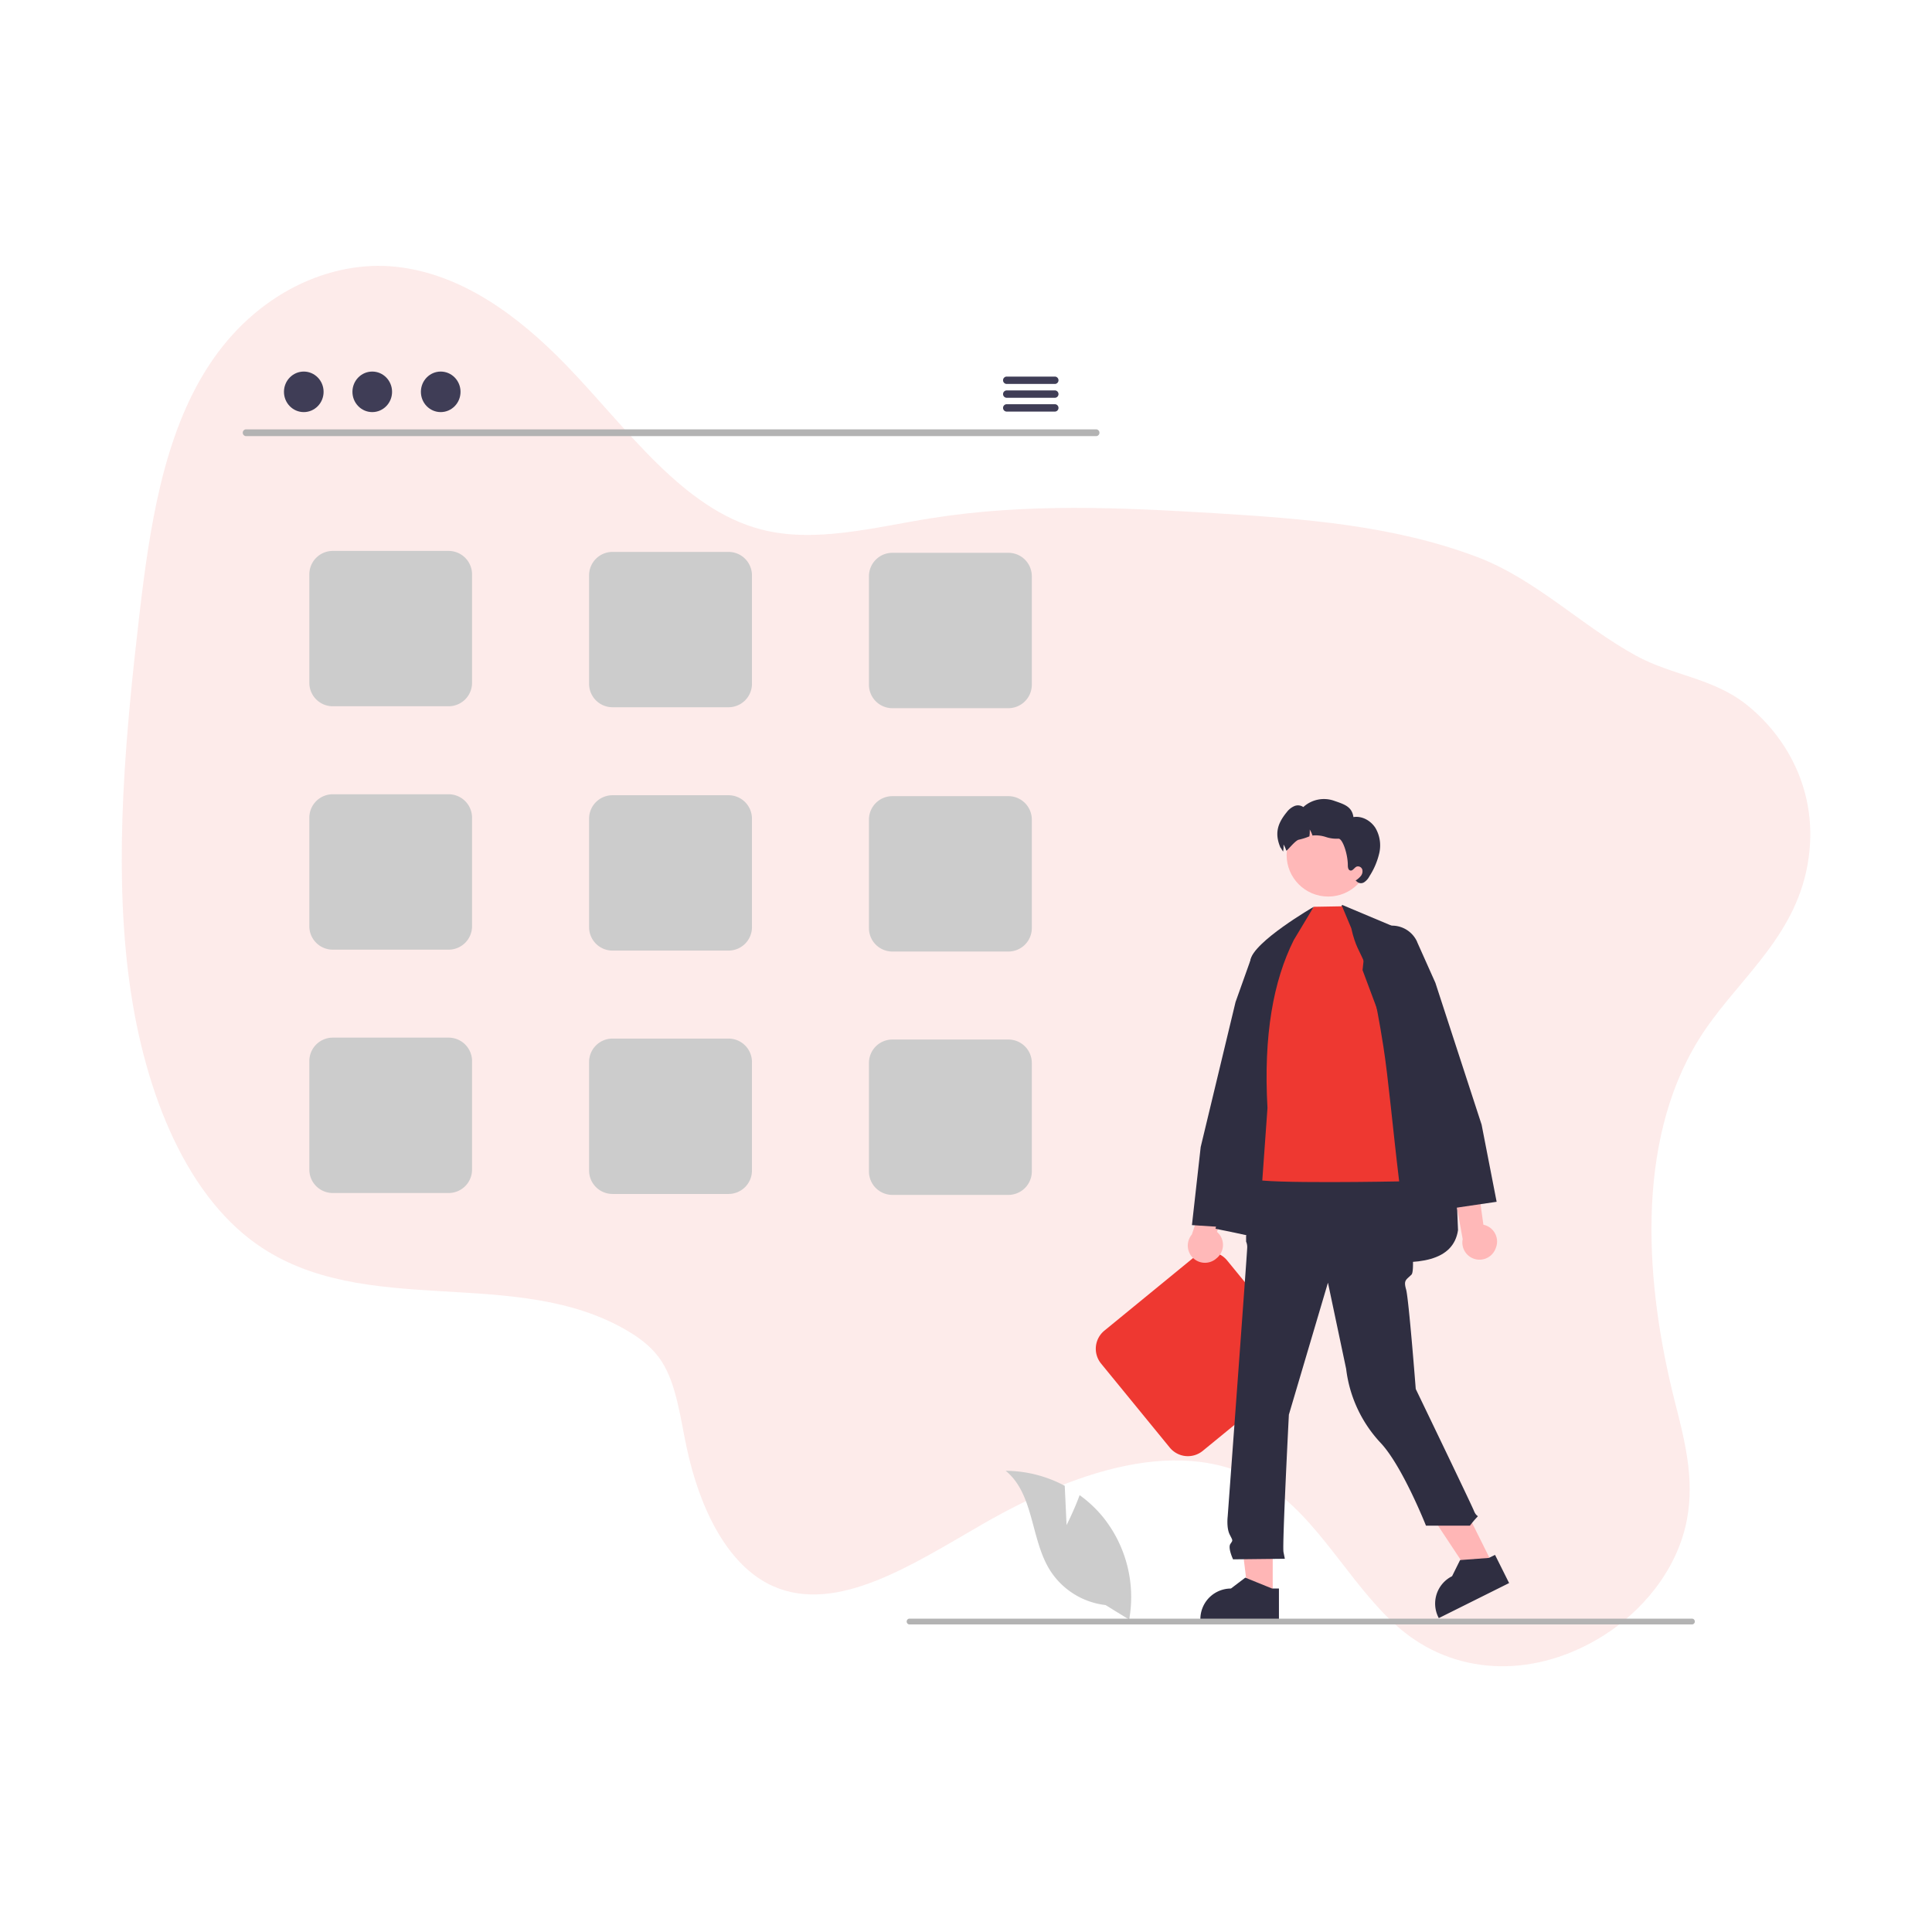 <?xml version="1.0" encoding="UTF-8"?> <svg xmlns="http://www.w3.org/2000/svg" viewBox="0 0 900 900"><defs><style>.cls-1,.cls-3{fill:#ee3831;}.cls-1{isolation:isolate;opacity:0.1;}.cls-2{fill:#ccc;}.cls-4{fill:#ffb8b8;}.cls-5{fill:#2f2e41;}.cls-6{fill:#ffb6b6;}.cls-7{fill:#b3b3b3;}.cls-8{fill:#3f3d56;}</style></defs><g id="BG"><path class="cls-1" d="M791.33,484.27c-30.22,48.87-24.55,115.45-11.29,168,4.44,17.57,9.56,36.13,5.76,55.8-4.64,24.05-21.57,42.94-38.7,53.76-31.22,19.67-66.88,19.12-92.85-1.45-22.42-17.76-37.19-48.74-60.09-65.56-38.28-28.14-90.85-11.08-136.5,15.22-32.28,18.56-67.81,42.18-97.64,28.81-21-9.39-34.08-35.89-40.19-64.72-2.95-13.92-4.73-29.13-11.49-39.74-4-6.3-9.56-10.52-15.29-14-52.33-31.56-123.14-5.17-173.61-40.91-34.09-24.12-53.46-74-59.83-127.24S58.47,341.91,65,285.77C69.7,245.86,76,203.16,97,170.7c22.16-34.33,57.1-49.68,87.46-46.43s56.74,22.5,79.46,46c28.4,29.38,54,66.92,90.78,76.4,25,6.46,52.38-1,79-5.25,44.45-7.07,88.29-5,131.82-2.38,41.67,2.54,83.59,5.7,122.42,20.36,27.48,10.38,48.57,32,74.21,46.06,16.71,9.16,35.57,10.33,51.14,22.55,19.18,15.05,35.78,42.83,28.1,78C834,439.4,807.35,458.33,791.33,484.27Z"></path></g><g id="Layer_2" data-name="Layer 2"><path class="cls-2" d="M209,329H155a10.91,10.91,0,0,1-10.9-10.9V267.54a10.92,10.92,0,0,1,10.9-10.9H209a10.93,10.93,0,0,1,10.9,10.9v50.58A10.91,10.91,0,0,1,209,329Z"></path><path class="cls-2" d="M339.39,329.46H285.32a10.91,10.91,0,0,1-10.9-10.9V268a10.91,10.91,0,0,1,10.9-10.9h54.07a10.92,10.92,0,0,1,10.9,10.9v50.58A10.92,10.92,0,0,1,339.39,329.46Z"></path><path class="cls-2" d="M469.76,329.9H415.69a10.92,10.92,0,0,1-10.9-10.9V268.42a10.91,10.91,0,0,1,10.9-10.9h54.07a10.91,10.91,0,0,1,10.9,10.9V319A10.93,10.93,0,0,1,469.76,329.9Z"></path><path class="cls-2" d="M209,442.39H155a10.91,10.91,0,0,1-10.9-10.9V380.91A10.91,10.91,0,0,1,155,370H209a10.92,10.92,0,0,1,10.9,10.9v50.58A10.92,10.92,0,0,1,209,442.39Z"></path><path class="cls-2" d="M339.39,442.82H285.32a10.91,10.91,0,0,1-10.9-10.9V381.35a10.91,10.91,0,0,1,10.9-10.9h54.07a10.91,10.91,0,0,1,10.9,10.9v50.57A10.91,10.91,0,0,1,339.39,442.82Z"></path><path class="cls-2" d="M469.76,443.26H415.69a10.91,10.91,0,0,1-10.9-10.9V381.78a10.91,10.91,0,0,1,10.9-10.9h54.07a10.92,10.92,0,0,1,10.9,10.9v50.58A10.92,10.92,0,0,1,469.76,443.26Z"></path><path class="cls-2" d="M209,555.75H155a10.91,10.91,0,0,1-10.9-10.9V494.28A10.92,10.92,0,0,1,155,483.37H209a10.93,10.93,0,0,1,10.9,10.91v50.57A10.91,10.91,0,0,1,209,555.75Z"></path><path class="cls-2" d="M339.39,556.19H285.32a10.91,10.91,0,0,1-10.9-10.9V494.71a10.91,10.91,0,0,1,10.9-10.9h54.07a10.92,10.92,0,0,1,10.9,10.9v50.58A10.92,10.92,0,0,1,339.39,556.19Z"></path><path class="cls-2" d="M469.76,556.63H415.69a10.92,10.92,0,0,1-10.9-10.9V495.15a10.91,10.91,0,0,1,10.9-10.9h54.07a10.91,10.91,0,0,1,10.9,10.9v50.58A10.93,10.93,0,0,1,469.76,556.63Z"></path><path class="cls-3" d="M602.11,641.63l-41.84,34.25a10.92,10.92,0,0,1-15.34-1.53l-32-39.14a10.9,10.9,0,0,1,1.53-15.34l41.83-34.25a10.92,10.92,0,0,1,15.34,1.53l32,39.14A10.91,10.91,0,0,1,602.11,641.63Z"></path><path class="cls-2" d="M496.85,710.42,496,692.15a59.08,59.08,0,0,0-27.51-7c13.21,10.8,11.56,31.63,20.52,46.15a35.47,35.47,0,0,0,26,16.4l11,6.77a59.44,59.44,0,0,0-12.53-48.18,57.34,57.34,0,0,0-10.55-9.8C500.39,703.51,496.85,710.42,496.85,710.42Z"></path><path class="cls-4" d="M566.78,586.11a8,8,0,0,0,1.12-11.26,7.87,7.87,0,0,0-1-1L585,526.55l-14.46,3.07L555.2,575.1a8,8,0,0,0,11.58,11Z"></path><path class="cls-5" d="M559.33,534.32l16.24-67.55,7-19.64a12.83,12.83,0,0,1,16.38-7.79l.09,0h0a12.91,12.91,0,0,1,8.22,9.66l1.74,9.19-32.5,113.67-.08.26-21.17-1.42Z"></path><path class="cls-5" d="M625.23,421.54l-36.15,73.12L566.2,572.4c48.19,9.4,108.65,29.5,113,.67-2.68-80.37-11.13-106-28.57-140.85Z"></path><polygon class="cls-6" points="592.88 743.66 581.53 743.65 576.13 699.87 592.89 699.87 592.88 743.66"></polygon><path class="cls-5" d="M595.78,754.66h-36.6v-.46A14.25,14.25,0,0,1,573.42,740h0l6.68-5.07L592.59,740h3.19Z"></path><polygon class="cls-6" points="695.45 728.9 685.29 733.96 660.93 697.18 675.92 689.71 695.45 728.9"></polygon><path class="cls-5" d="M703,737.45l-32.76,16.33-.2-.41a14.25,14.25,0,0,1,6.39-19.11h0l3.73-7.52,13.42-1,2.86-1.42Z"></path><path class="cls-5" d="M587.86,544.8,650.45,547l4.68,8.69s4.9,35.57,2.39,38.08-3.76,2.51-2.51,6.9,4.5,46.37,4.5,46.37,25.86,53.63,27.11,56.77,2.51,1.89,1.26,3.14a47.15,47.15,0,0,0-3.14,3.77H664.28s-11-27.79-21.1-38.54a61,61,0,0,1-16.09-34.49l-8.48-40.16L600.41,659s-3.14,60.88-2.51,64l.63,3.13-24.12.27s-2.51-5.29-1.25-7.17,1.18-1.37-.35-4.45-.91-8.3-.91-8.3S581,583.09,581,581.2a6.24,6.24,0,0,0-.52-2.82v-2.56l2.4-9.05Z"></path><path class="cls-3" d="M629.47,432.38l-4.27-10.19-13.18.23-13.75,19.45-14.43,60.69s-5.19,44.34,0,46.68,67.95,1.1,67.95,1.1c-2.91-24-5.07-48.3-7.36-62.85C636.89,439.4,633.33,449.52,629.47,432.38Z"></path><path class="cls-5" d="M612,422.42s-28.41,16.42-29.52,25-4.83,113.48-4.83,113.48l10.05-6.49,2.74-38.24c-1.91-34,2.76-59.29,12.26-78.28Z"></path><circle class="cls-4" cx="618.72" cy="398.29" r="19.36"></circle><path class="cls-5" d="M642.58,397.14a33.8,33.8,0,0,1-4.61,11,7.5,7.5,0,0,1-2.51,2.85,2.75,2.75,0,0,1-3.49-.43l-.47-.39a9.71,9.71,0,0,0,2.44-2.12,3.41,3.41,0,0,0,.66-3,2.1,2.1,0,0,0-2.57-1.37c-1.13.44-1.82,2.08-3,1.83-1-.21-1.16-1.47-1.16-2.47,0-5.19-2.48-12.58-4.43-12.35a15.79,15.79,0,0,1-5.79-.78,15.28,15.28,0,0,0-5.81-.74l-.43.07a12.83,12.83,0,0,0-1.29-2.82,14.78,14.78,0,0,1-.16,3.19,29.15,29.15,0,0,1-4.83,1.53c-1.79.25-5.75,5.62-5.93,5.08a12.62,12.62,0,0,0-1.29-2.82,14.78,14.78,0,0,1-.16,3.19.49.49,0,0,1,0,.12c-.88-1.16-1.41-2.57-1.11-1.49-2.92-6.61-1.79-11.34,2.81-16.92a8.83,8.83,0,0,1,3.44-2.76,4.35,4.35,0,0,1,4.24.42,14.25,14.25,0,0,1,14.14-3c4.79,1.67,8.48,2.64,9.21,7.67,4-.64,8,1.61,10.21,5A16.09,16.09,0,0,1,642.58,397.14Z"></path><path class="cls-4" d="M696.82,581.33a8,8,0,0,0-4.45-10.4,7.8,7.8,0,0,0-1.35-.41l-7-50.14L672.86,530l8.51,47.24a8,8,0,0,0,15.45,4.05Z"></path><path class="cls-5" d="M676.22,562.92l-41.49-111,1-9.29a12.82,12.82,0,0,1,24.41-3.93l0,.08,8.52,19.06,21.53,66.07,7,35.93Z"></path><path class="cls-7" d="M789.52,755.38a1.35,1.35,0,0,1-1.34,1.35H423.61a1.36,1.36,0,0,1,0-2.71H788.17a1.36,1.36,0,0,1,1.35,1.35Z"></path><path class="cls-7" d="M510.71,203.16H114.54a1.58,1.58,0,0,1,0-3.15H510.71a1.58,1.58,0,0,1,0,3.15Z"></path><ellipse class="cls-8" cx="141.51" cy="182.53" rx="9.23" ry="9.44"></ellipse><ellipse class="cls-8" cx="173.41" cy="182.53" rx="9.23" ry="9.44"></ellipse><ellipse class="cls-8" cx="205.3" cy="182.53" rx="9.23" ry="9.44"></ellipse><path class="cls-8" d="M491.5,175.43H468.85a1.72,1.72,0,0,0,0,3.43H491.5a1.72,1.72,0,0,0,0-3.43Z"></path><path class="cls-8" d="M491.5,181.87H468.85a1.72,1.72,0,0,0,0,3.43H491.5a1.72,1.72,0,0,0,0-3.43Z"></path><path class="cls-8" d="M491.5,188.3H468.85a1.72,1.72,0,0,0,0,3.43H491.5a1.72,1.72,0,0,0,0-3.43Z"></path></g></svg> 